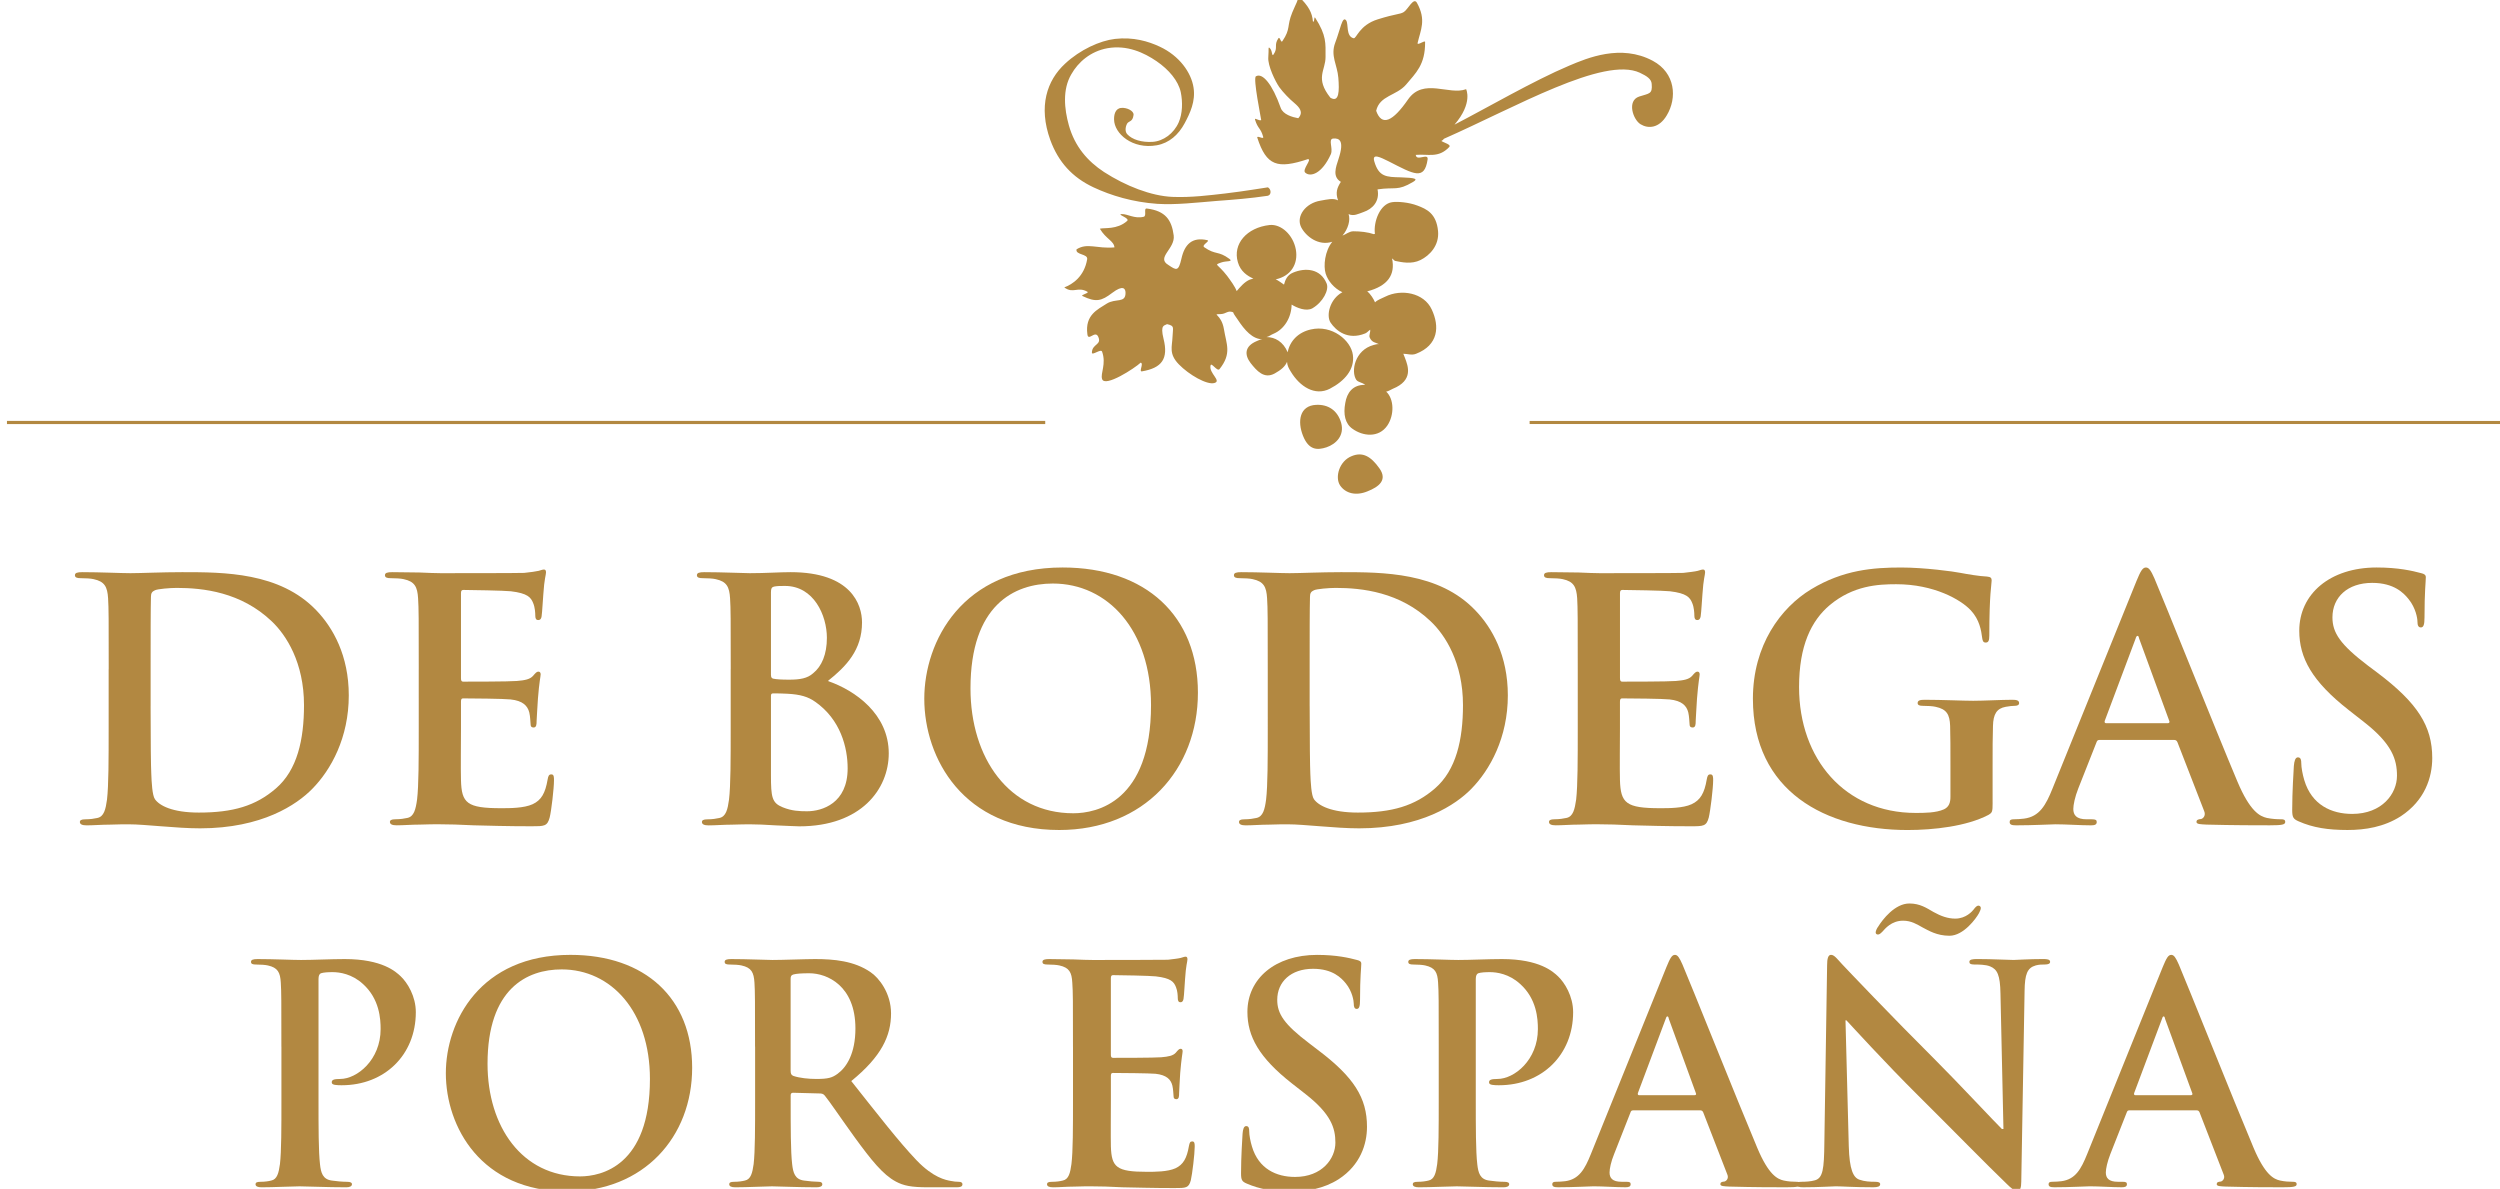 <?xml version="1.0" encoding="utf-8"?>
<!-- Generator: Adobe Illustrator 23.0.3, SVG Export Plug-In . SVG Version: 6.00 Build 0)  -->
<svg version="1.1" id="Layer_1" xmlns="http://www.w3.org/2000/svg" xmlns:xlink="http://www.w3.org/1999/xlink" x="0px" y="0px"
	 viewBox="0 0 1125 535" style="enable-background:new 0 0 1125 535;" xml:space="preserve">
<style type="text/css">
	.st0{fill:#B28841;stroke:#B28841;stroke-width:1.413;stroke-miterlimit:10;}
	.st1{fill:#B28841;stroke:#B28841;stroke-width:1.381;stroke-miterlimit:10;}
	.st2{fill:#B28841;stroke:#B28841;stroke-width:1.428;stroke-miterlimit:10;}
	.st3{fill:#B28841;}
</style>
<line class="st0" x1="3.41" y1="592.19" x2="1124.71" y2="592.19"/>
<line class="st1" x1="688.33" y1="190.12" x2="1125" y2="190.12"/>
<line class="st2" x1="3.13" y1="190.12" x2="470.35" y2="190.12"/>
<g>
	<path class="st3" d="M598.45,174.92c6.66-3.46,11.24-8.71,10.34-15.23c-0.86-6.53-9.38-13.63-18.9-11.44
		c-5.67,1.27-9.45,5.17-10.44,10.27c-2-4.74-5.68-6.84-9.56-6.84c1.07-0.15,2.13-1.11,3.23-1.51c4.83-2.03,8.03-7.34,8.11-13.11
		c2.28,1.44,6.57,3.23,9.36,1.67c4.77-2.79,7.56-8.29,6.41-11.12c-2.73-6.77-9.56-7.26-15.12-4.93c-2.64,1.05-3.54,3.33-4.08,5.4
		c-0.9-0.62-2.74-1.99-3.73-2.37c6.72-1.43,10.25-6.84,9.05-13.48c-1.24-6.6-6.66-11.52-11.81-10.97
		c-10.22,1.14-16.69,8.5-14.27,16.73c1.17,4.15,4.3,6.2,6.97,7.37c-0.53,0.14-1.07,0.31-1.53,0.44c-2.49,1-4.58,3.56-5.97,5.2
		c-0.8-2.12-2.72-4.7-4.33-6.89c-4.42-5.7-6.08-4.7-2.68-5.97c2.24-0.84,5.63-0.22,3.73-1.65c-5.17-3.8-6.06-1.56-11.34-5.24
		c-1.39-1.02,3.03-2.83,1.3-3.19c-6.72-1.49-10.11,1.88-11.54,8.31c-1.35,5.9-2.24,5.33-5.93,2.84c-5.56-3.31,3.24-7.31,2.44-13.28
		c-0.9-6.89-3.64-11.05-12.09-12.09c-1.59-0.2,0.1,3.34-1.41,3.71c-4.11,1.02-7.25-1.3-9.84-1.21c-2.63,0.11,3.94,1.83,2.35,3.12
		c-4.51,3.98-10.25,2.92-12.24,3.46c2.74,4.65,6.36,5.5,6.57,8.41c-8.06,0.68-12.14-2.21-17.06,0.87c-0.6,2.61,5.22,1.94,4.78,4.48
		c-1.31,7.78-6.61,11.29-10.3,12.65c4.07,3.01,5.97-0.55,10.4,1.95c1.09,0.6-3.28,1.41-2.19,1.94c6.02,2.91,8.5,2.3,13.39-1.44
		c4.83-3.64,5.97-1.99,5.97,0c0.04,4.82-4.48,2.31-8.52,4.89c-4.07,2.63-9.8,5.08-8.65,13.74c0.4,3.42,3.48-1.98,4.88,1.12
		c1.74,3.78-2.79,3.13-2.84,7.16c0,1.51,4.08-1.91,4.58-0.45c1.99,5.56-0.84,9.8,0,12.31c1.19,3.96,14.8-4.92,17.37-7.36
		c1.49,0.37-0.95,4.13,0.54,3.93c9.06-1.54,11.99-5.69,9.75-14.64c-1.64-6.59,0.5-5.87,1.55-6.62c3.62,0.83,2.62,1.44,2.48,5.77
		c-0.15,4.36-1.79,7.53,2.83,12.31c4.58,4.74,12.69,9.35,15.97,8.43c3.49-0.92-2.53-4.43-1.68-7.91c0.34-1.62,2.99,2.92,4.03,1.64
		c5.62-7.04,3.08-11.19,1.99-17.97c-1.14-6.88-5.67-6.71-1.69-6.77c2.84-0.05,3.19-1.81,5.82-0.85c0.3,1.01,1.4,2.24,2.01,3.23
		c3.21,4.89,6.75,8.93,11.22,8.93c-1.05,0.1-1.55,0.35-2.54,0.8c-5.58,2.31-5.62,6.21-2.84,9.87c2.78,3.53,6.11,7.38,10.91,4.7
		c2.75-1.54,4.66-3.1,5.5-5.2c0.15,1.82,0.81,2.96,1.75,4.48C584.91,173.94,591.73,178.38,598.45,174.92z M608.3,205.24
		c-5.62,2.19-7.69,9.5-5.27,13.19c2.44,3.6,7.12,4.82,12.31,2.68c5.15-2.03,9.19-5.09,5.35-10.42
		C616.9,205.36,613.17,203.22,608.3,205.24z M603.52,190.29c-1.64-5.67-5.88-8.35-11.2-8.11c-7.56,0.32-8.55,7.44-5.97,13.92
		c2.59,6.47,6.36,6.57,10.59,5.18C601.18,199.84,605.11,195.99,603.52,190.29z M750.03,51.93c-3.46,5.84-8.36,6.06-11.75,4
		c-3.42-2.04-6.3-10.63-0.64-12.49c4.63-1.48,6.01-1.07,5.62-5.7c-0.15-2.17-2.14-3.5-5.32-5c-16.2-7.55-56.03,15.54-88.16,29.7
		c-0.65,0.89-1.03,0.8-1.19,0.99c1.3,0.87,4.62,1.61,3.53,2.76c-4.86,5.12-9.5,3.01-15.03,3.51c0.3,3.14,5.78-1.14,5.33,2.08
		c-1.44,9.57-6.16,6.63-17.46,0.86c-3.71-1.82-7.71-3.93-6.51,0.07c2.04,6.88,5.38,6.96,11.9,7.09c6.5,0.23,7.95,0.64,5.52,2.07
		c-7.16,4.25-7.92,2.14-15.98,3.36c1.09,5.4-2.29,8.83-6.32,10.19c-2.29,0.8-4.43,2.02-6.71,0.92c0.89,2.71-0.16,6.59-2.75,9.68
		c1.45-0.5,3.05-1.94,4.88-1.94c3.16,0,6.51,0.37,9.32,1.32c-0.06-0.45,0.43,0.24,0.39-0.22c-0.7-5.38,2.29-13.45,7.76-14.2
		c2.44-0.35,7.43,0.02,11.44,1.56c3.99,1.53,8.46,3.44,9.22,11.47c0.59,6.49-3.79,10.97-7.91,13.01c-4.06,2-8.46,0.99-11.4,0.39
		c-0.49-0.09-0.99-0.99-1.39-1.09c1.54,7.31-1.89,12.38-11.18,14.8c1.54,1.17,2.93,3.53,3.52,4.93c1.15-1.14,2.94-1.72,4.58-2.54
		c7.21-3.61,17.46-1.8,20.93,5.75c3.59,7.61,3.05,16.02-7.05,19.94c-1.91,0.8-3.99-0.03-5.73,0c0.1,0.22,0.7,1.67,0.75,1.89
		c1.38,3.67,3.9,10.05-5.48,13.86c-1.4,0.61-1.85,1.09-2.98,1.28c3.59,3.32,3.72,10.57,0.49,15.3c-3.89,5.62-10.99,4.78-15.62,1.45
		c-3.38-2.31-4.23-6.57-3.29-11.59c0.75-4.63,3.33-8.3,8.96-8.21c-1.4-1.15-3.09-1.07-3.99-2.24c-2.53-3.81-0.68-13.42,7.76-15.69
		c0.45-0.18,2.04-0.52,2.44-0.38c-1.44-0.77-3.23-0.61-4.23-3.14c-0.28-0.86,0.45-2.4,0.3-3.37c-0.7,0.4-1.39,1.32-2.23,1.67
		c-7.91,3.23-13.19-1.27-15.58-4.8c-2.14-3.13-0.45-10.65,5.27-13.73c-3.78-1.76-6.49-5.14-7.51-8.35
		c-1.09-3.51-0.4-10.18,2.97-14.36c-6.2,2.02-11.88-2.39-14.02-6.58c-2.38-4.84,1.95-10.84,8.76-11.92
		c2.99-0.52,5.72-1.26,7.86-0.13c-1.24-3.5-0.44-5.67,1.26-8.33c-3.86-2.31-2.31-6.42-1.06-10.27c2.84-8.57,0.19-9.42-2.34-9.23
		c-2.48,0.22,0,4.35-1.09,7.02c-3.98,8.87-9.2,10.47-11.54,8.34c-1.54-1.37,3.24-6.13,1.19-6.08c-13.73,4.55-18.65,3.01-22.76-9.65
		c-0.34-1.24,3.01,0.95,2.66-0.32c-1.15-4.23-2.37-3.49-3.68-7.79c-0.34-1.14,1.65,0.65,2.78,0.21c-0.02-0.65-3.77-18.83-2.39-19.71
		c2.99-1.78,7.42,3.59,11.15,14.15c1.05,3.03,5.27,4.23,7.91,4.7c2.54-2.75,0.45-4.94-1.74-6.83c-2.25-1.86-5.05-4.75-6.82-7.19
		c-1.7-2.46-5.23-9.61-4.92-13.38c0.34-3.81-0.31-5.34,0.94-3.83c0.9,1.13,0.65,3.71,1.44,2.51c2.14-3.13,0-4.05,2.14-7.22
		c0.73-1.07,1.12,2.34,1.84,1.23c3.83-5.67,1.85-6.57,4.43-12.89c1.68-4.09,2.78-5.4,2.58-7.51c4.93,4.66,6.37,7.75,6.7,11.53
		c0.86,0.85,0.36-2.63,1.07-1.58c5.11,8,4.62,11.44,4.62,17.55c0.05,6.12-4.88,9.48,2.18,18.38c3.98,2.38,4.05-3.09,3.58-8.96
		c-0.47-5.89-3.66-9.89-1.39-15.84c2.28-5.94,3.18-12.19,4.88-10.02c1.19,1.59-0.2,7.19,3.38,8.06c1.28,0.3,2.48-5.92,10.93-8.53
		c8.36-2.61,9.8-2.14,11.65-3.26c1.89-1.17,4.4-6.84,5.9-4.18c4.34,7.8,1.65,12.18,0.29,18.23c0.12,1.07,3.4-1.6,3.4-0.55
		c0.1,10.27-4.24,13.96-8.56,19.15c-4.33,5.05-11.89,4.86-13.46,11.79c2.53,7.18,7.49,4.82,14.36-5.13
		c6.92-9.89,18.46-1.71,26.12-4.6c0,0,3.18,6.19-5.23,15.96c14.72-7.61,35.57-19.76,51.63-26.55c8.07-3.41,23.23-9.87,37.61-2.17
		C753.95,32.84,754.79,44.06,750.03,51.93z M618.49,136.28c0-0.04,0.06-0.04,0.06-0.09C618.49,136.19,618.47,136.19,618.49,136.28z
		 M472.64,63.02c-5.46-15.13-1.54-26.82,6.66-34.38c6.72-6.27,15.67-10.34,22.44-11.13c8.21-0.94,15.02,1.07,20.19,3.51
		c8.71,4.06,14.13,11.54,15.17,18.43c0.95,6.17-1.59,11.49-3.98,15.97c-2.78,5.2-6.97,8.95-12.59,9.96
		c-10.95,1.93-19.11-5.26-19.2-11.57c-0.06-1.92,0.4-4.97,3.19-5.25c2.58-0.25,5.77,1.35,5.58,3.14c-0.4,3.3-2.1,2.59-2.94,3.98
		c-0.45,0.82-1.19,3.11,0,4.62c2.32,2.62,6.77,3.83,11.49,3.54c4.82-0.3,9.57-3.73,11.79-8.83c1.67-3.88,1.84-8.98,0.9-13.56
		c-1.12-5.09-5.32-10.09-10.89-13.91c-5.62-3.83-13.21-7.39-22.05-5.85c-7.65,1.37-13.23,6.27-16.32,11.75
		c-4.01,6.82-3.17,15.56-1.09,22.98c2.68,9.5,8.36,16.09,15.82,20.99c9.74,6.28,21.19,10.77,30.75,11.19
		c8.5,0.35,16.76-0.74,23.82-1.54c9.25-1.1,16.22-2.36,19.19-2.76c1.52,0.89,1.65,3.37-0.07,3.8c-7.83,1.17-15.49,1.77-22.86,2.31
		c-9.51,0.77-18.49,1.84-26.86,1.32c-11.05-0.78-20.74-3.7-28.71-7.43C482.53,79.81,476.27,72.92,472.64,63.02z"/>
</g>
<g>
	<path class="st3" d="M48.92,301.17c0-22.91,0-27.11-0.28-31.94c-0.32-5.13-1.52-7.54-6.49-8.61c-1.21-0.3-3.75-0.44-5.89-0.44
		c-1.65,0-2.54-0.31-2.54-1.34c0-1.05,1.05-1.37,3.31-1.37c7.98,0,17.46,0.46,21.68,0.46c4.68,0,14.16-0.46,23.22-0.46
		c18.82,0,43.98,0,60.43,17.19c7.51,7.83,14.59,20.34,14.59,38.27c0,18.98-7.96,33.46-16.42,42.04
		c-6.92,7.09-22.59,17.78-50.48,17.78c-5.4,0-11.6-0.45-17.33-0.91c-5.72-0.43-10.98-0.9-14.77-0.9c-1.65,0-4.97,0-8.6,0.15
		c-3.46,0-7.37,0.32-10.38,0.32c-1.96,0-3.03-0.47-3.03-1.51c0-0.75,0.61-1.21,2.44-1.21c2.24,0,4.04-0.3,5.41-0.6
		c3.01-0.6,3.76-3.91,4.36-8.28c0.74-6.33,0.74-18.23,0.74-32.1V301.17z M67.77,317.76c0,15.96,0.14,27.56,0.31,30.43
		c0.14,3.77,0.43,9.79,1.65,11.45c1.97,2.86,7.83,6.02,19.74,6.02c15.38,0,25.61-3.01,34.66-10.84
		c9.66-8.28,12.67-22.01,12.67-37.51c0-19.15-7.99-31.51-14.47-37.67c-13.87-13.26-31.04-15.08-42.81-15.08
		c-3.01,0-8.58,0.46-9.79,1.06c-1.35,0.6-1.81,1.35-1.81,3.01c-0.14,5.13-0.14,18.24-0.14,30.13V317.76z"/>
	<path class="st3" d="M188.44,301.17c0-22.91,0-27.11-0.3-31.94c-0.31-5.13-1.5-7.54-6.47-8.61c-1.24-0.3-3.78-0.44-5.91-0.44
		c-1.65,0-2.53-0.31-2.53-1.34c0-1.05,1.03-1.37,3.27-1.37c4.09,0,8.46,0.15,12.24,0.15c3.92,0.17,7.38,0.31,9.49,0.31
		c4.8,0,34.81,0,37.67-0.13c2.88-0.32,5.26-0.62,6.47-0.92c0.75-0.15,1.65-0.6,2.43-0.6c0.75,0,0.9,0.6,0.9,1.34
		c0,1.07-0.77,2.87-1.2,9.8c-0.18,1.52-0.48,8.13-0.78,9.95c-0.11,0.75-0.42,1.65-1.5,1.65c-1.06,0-1.34-0.76-1.34-2.1
		c0-1.07-0.15-3.64-0.91-5.42c-1.04-2.71-2.57-4.53-10.08-5.43c-2.6-0.31-18.4-0.6-21.4-0.6c-0.79,0-1.05,0.45-1.05,1.49v38.14
		c0,1.04,0.13,1.64,1.05,1.64c3.3,0,20.64,0,24.08-0.3c3.63-0.3,5.87-0.74,7.26-2.26c1.05-1.2,1.64-1.95,2.39-1.95
		c0.6,0,1.08,0.31,1.08,1.21c0,0.9-0.64,3.31-1.23,10.99c-0.16,3.02-0.6,9.05-0.6,10.09c0,1.22,0,2.86-1.34,2.86
		c-1.05,0-1.35-0.6-1.35-1.34c-0.15-1.52-0.15-3.48-0.6-5.43c-0.78-3.01-2.87-5.28-8.45-5.87c-2.88-0.33-17.8-0.47-21.4-0.47
		c-0.76,0-0.89,0.61-0.89,1.51v11.9c0,5.11-0.15,18.99,0,23.36c0.26,10.41,2.69,12.65,18.06,12.65c3.93,0,10.25,0,14.17-1.79
		c3.93-1.82,5.72-4.97,6.77-11.17c0.29-1.64,0.6-2.26,1.68-2.26c1.17,0,1.17,1.21,1.17,2.73c0,3.46-1.17,13.71-1.95,16.71
		c-1.06,3.91-2.42,3.91-8.12,3.91c-11.33,0-19.6-0.28-26.07-0.43c-6.5-0.32-11.18-0.47-15.66-0.47c-1.68,0-4.97,0-8.6,0.15
		c-3.49,0-7.37,0.32-10.41,0.32c-1.98,0-3.02-0.47-3.02-1.51c0-0.75,0.63-1.21,2.42-1.21c2.25,0,4.08-0.3,5.42-0.6
		c3-0.6,3.77-3.91,4.38-8.28c0.75-6.33,0.75-18.23,0.75-32.1V301.17z"/>
	<path class="st3" d="M328.83,301.17c0-22.91,0-27.11-0.3-31.94c-0.31-5.13-1.5-7.54-6.47-8.61c-1.2-0.3-3.78-0.44-5.88-0.44
		c-1.66,0-2.57-0.31-2.57-1.34c0-1.05,1.07-1.37,3.32-1.37c8,0,17.46,0.46,20.49,0.46c7.37,0,13.27-0.46,18.37-0.46
		c27.3,0,32.12,14.63,32.12,22.62c0,12.36-7.06,19.75-15.38,26.36c12.35,4.23,27.41,14.93,27.41,32.56
		c0,16.11-12.48,32.84-40.24,32.84c-1.79,0-6.17-0.28-10.51-0.43c-4.54-0.32-9.05-0.47-11.33-0.47c-1.64,0-4.97,0-8.61,0.15
		c-3.42,0-7.35,0.32-10.39,0.32c-1.94,0-2.99-0.47-2.99-1.51c0-0.75,0.6-1.21,2.39-1.21c2.29,0,4.08-0.3,5.42-0.6
		c3.03-0.6,3.78-3.91,4.38-8.28c0.75-6.33,0.75-18.23,0.75-32.1V301.17z M346.94,303.73c0,1.23,0.44,1.52,1.04,1.67
		c1.34,0.3,3.63,0.45,7.11,0.45c4.96,0,8.26-0.6,10.79-2.86c3.94-3.16,6.22-8.58,6.22-15.97c0-10.1-5.88-23.35-18.86-23.35
		c-2.08,0-3.47,0-4.97,0.3c-1.04,0.3-1.34,0.89-1.34,2.56V303.73z M366.83,315.8c-3.18-2.26-6.66-3.31-12.54-3.62
		c-2.68-0.15-4.17-0.15-6.46-0.15c-0.6,0-0.9,0.31-0.9,1.06v35.72c0,9.95,0.44,12.51,5.27,14.46c4.07,1.66,7.51,1.8,10.99,1.8
		c6.77,0,18.25-3.6,18.25-19.27C381.46,336.44,378.27,323.78,366.83,315.8z"/>
	<path class="st3" d="M415.93,314.43c0-25.75,17.01-59.06,62.24-59.06c37.51,0,60.89,21.84,60.89,56.35
		c0,34.51-24.13,61.78-62.4,61.78C433.39,373.5,415.93,341.12,415.93,314.43z M517.96,317.31c0-33.77-19.45-54.72-44.18-54.72
		c-17.31,0-37.06,9.65-37.06,47.19c0,31.34,17.32,56.19,46.26,56.19C493.54,365.98,517.96,360.84,517.96,317.31z"/>
	<path class="st3" d="M570.49,301.17c0-22.91,0-27.11-0.3-31.94c-0.3-5.13-1.49-7.54-6.46-8.61c-1.19-0.3-3.79-0.44-5.88-0.44
		c-1.68,0-2.58-0.31-2.58-1.34c0-1.05,1.06-1.37,3.33-1.37c8,0,17.45,0.46,21.68,0.46c4.67,0,14.18-0.46,23.2-0.46
		c18.85,0,44.01,0,60.42,17.19c7.56,7.83,14.63,20.34,14.63,38.27c0,18.98-8.01,33.46-16.42,42.04
		c-6.92,7.09-22.58,17.78-50.49,17.78c-5.42,0-11.59-0.45-17.31-0.91c-5.72-0.43-10.99-0.9-14.77-0.9c-1.69,0-4.98,0-8.61,0.15
		c-3.43,0-7.36,0.32-10.4,0.32c-1.93,0-2.98-0.47-2.98-1.51c0-0.75,0.59-1.21,2.39-1.21c2.24,0,4.08-0.3,5.42-0.6
		c3.03-0.6,3.79-3.91,4.38-8.28c0.75-6.33,0.75-18.23,0.75-32.1V301.17z M589.35,317.76c0,15.96,0.15,27.56,0.3,30.43
		c0.15,3.77,0.44,9.79,1.63,11.45c1.99,2.86,7.84,6.02,19.75,6.02c15.37,0,25.62-3.01,34.67-10.84c9.6-8.28,12.64-22.01,12.64-37.51
		c0-19.15-7.98-31.51-14.48-37.67c-13.85-13.26-31.04-15.08-42.78-15.08c-3.03,0-8.6,0.46-9.8,1.06c-1.34,0.6-1.79,1.35-1.79,3.01
		c-0.15,5.13-0.15,18.24-0.15,30.13V317.76z"/>
	<path class="st3" d="M709.99,301.17c0-22.91,0-27.11-0.26-31.94c-0.35-5.13-1.54-7.54-6.47-8.61c-1.24-0.3-3.77-0.44-5.92-0.44
		c-1.63,0-2.53-0.31-2.53-1.34c0-1.05,1.05-1.37,3.29-1.37c4.08,0,8.46,0.15,12.25,0.15c3.87,0.17,7.35,0.31,9.45,0.31
		c4.84,0,34.81,0,37.69-0.13c2.83-0.32,5.27-0.62,6.47-0.92c0.74-0.15,1.63-0.6,2.43-0.6c0.75,0,0.9,0.6,0.9,1.34
		c0,1.07-0.75,2.87-1.19,9.8c-0.16,1.52-0.5,8.13-0.8,9.95c-0.15,0.75-0.45,1.65-1.49,1.65c-1.05,0-1.35-0.76-1.35-2.1
		c0-1.07-0.15-3.64-0.91-5.42c-1.04-2.71-2.57-4.53-10.08-5.43c-2.58-0.31-18.4-0.6-21.43-0.6c-0.75,0-1.05,0.45-1.05,1.49v38.14
		c0,1.04,0.17,1.64,1.05,1.64c3.32,0,20.65,0,24.12-0.3c3.62-0.3,5.86-0.74,7.26-2.26c1.04-1.2,1.64-1.95,2.39-1.95
		c0.59,0,1.04,0.31,1.04,1.21c0,0.9-0.6,3.31-1.2,10.99c-0.15,3.02-0.59,9.05-0.59,10.09c0,1.22,0,2.86-1.34,2.86
		c-1.09,0-1.4-0.6-1.4-1.34c-0.15-1.52-0.15-3.48-0.59-5.43c-0.75-3.01-2.84-5.28-8.46-5.87c-2.84-0.33-17.76-0.47-21.38-0.47
		c-0.73,0-0.91,0.61-0.91,1.51v11.9c0,5.11-0.15,18.99,0,23.36c0.31,10.41,2.73,12.65,18.11,12.65c3.91,0,10.25,0,14.13-1.79
		c3.93-1.82,5.78-4.97,6.82-11.17c0.3-1.64,0.59-2.26,1.64-2.26c1.24,0,1.24,1.21,1.24,2.73c0,3.46-1.24,13.71-1.98,16.71
		c-1.05,3.91-2.4,3.91-8.16,3.91c-11.3,0-19.56-0.28-26.06-0.43c-6.48-0.32-11.16-0.47-15.68-0.47c-1.65,0-4.98,0-8.56,0.15
		c-3.48,0-7.41,0.32-10.4,0.32c-1.99,0-3.03-0.47-3.03-1.51c0-0.75,0.63-1.21,2.44-1.21c2.24,0,4.03-0.3,5.41-0.6
		c3-0.6,3.74-3.91,4.37-8.28c0.72-6.33,0.72-18.23,0.72-32.1V301.17z"/>
	<path class="st3" d="M896.68,361.31c0,4.06-0.16,4.36-1.94,5.43c-9.8,5.1-24.57,6.77-36.31,6.77c-36.91,0-69.62-17.46-69.62-59.07
		c0-24.1,12.5-40.97,26.23-49.28c14.43-8.73,27.87-9.78,40.51-9.78c10.42,0,23.68,1.8,26.68,2.42c3.15,0.6,8.43,1.5,11.92,1.65
		c1.79,0.14,2.09,0.75,2.09,1.81c0,1.64-1.05,5.87-1.05,24.72c0,2.39-0.45,3.17-1.65,3.17c-1.09,0-1.36-0.78-1.54-1.97
		c-0.45-3.47-1.19-8.28-5.12-12.51c-4.49-4.83-16.57-11.77-33.59-11.77c-8.31,0-19.3,0.62-29.85,9.35
		c-8.42,7.09-13.86,18.38-13.86,36.93c0,32.4,20.64,56.64,52.45,56.64c3.91,0,9.2,0,12.79-1.64c2.24-1.07,2.88-3.03,2.88-5.58
		v-14.17c0-7.53,0-13.25-0.14-17.78c-0.17-5.12-1.56-7.54-6.52-8.58c-1.19-0.3-3.74-0.45-5.87-0.45c-1.33,0-2.23-0.31-2.23-1.22
		c0-1.19,1.05-1.5,3.13-1.5c7.87,0,17.37,0.45,21.89,0.45c4.67,0,12.64-0.45,17.61-0.45c1.95,0,3.03,0.3,3.03,1.5
		c0,0.91-0.91,1.22-1.98,1.22c-1.19,0-2.24,0.15-4.08,0.45c-4.04,0.74-5.57,3.31-5.7,8.58c-0.17,4.53-0.17,10.55-0.17,18.08V361.31z
		"/>
	<path class="st3" d="M944.72,332.98c-0.74,0-1.05,0.3-1.35,1.2l-8.15,20.64c-1.5,3.77-2.23,7.39-2.23,9.19
		c0,2.73,1.33,4.67,6.01,4.67h2.24c1.81,0,2.29,0.32,2.29,1.21c0,1.19-0.9,1.51-2.58,1.51c-4.79,0-11.3-0.47-15.98-0.47
		c-1.63,0-9.95,0.47-17.74,0.47c-1.99,0-2.89-0.32-2.89-1.51c0-0.89,0.6-1.21,1.8-1.21c1.39,0,3.48-0.13,4.68-0.3
		c6.95-0.89,9.8-6.02,12.82-13.56l37.8-93.42c1.8-4.38,2.74-6.03,4.22-6.03c1.36,0,2.25,1.35,3.79,4.81
		c3.6,8.3,27.72,68.56,37.37,91.48c5.72,13.55,10.09,15.66,13.28,16.41c2.24,0.47,4.5,0.6,6.32,0.6c1.19,0,1.93,0.15,1.93,1.21
		c0,1.19-1.33,1.51-6.91,1.51c-5.42,0-16.41,0-28.51-0.32c-2.68-0.15-4.51-0.15-4.51-1.19c0-0.89,0.61-1.21,2.13-1.34
		c1.05-0.32,2.09-1.66,1.35-3.49l-12.04-31.03c-0.31-0.75-0.78-1.05-1.5-1.05H944.72z M975.48,325.45c0.73,0,0.89-0.45,0.73-0.93
		l-13.56-37.06c-0.11-0.6-0.31-1.34-0.76-1.34c-0.45,0-0.74,0.75-0.9,1.34l-13.86,36.93c-0.16,0.6,0,1.05,0.61,1.05H975.48z"/>
	<path class="st3" d="M1034.37,369.6c-2.41-1.05-2.88-1.81-2.88-5.13c0-8.3,0.62-17.33,0.74-19.75c0.19-2.26,0.64-3.91,1.84-3.91
		c1.34,0,1.5,1.35,1.5,2.57c0,1.94,0.58,5.1,1.35,7.67c3.33,11.16,12.22,15.21,21.56,15.21c13.54,0,20.16-9.18,20.16-17.16
		c0-7.39-2.23-14.33-14.73-24.1l-6.95-5.45c-16.57-12.96-22.29-23.5-22.29-35.71c0-16.57,13.85-28.47,34.81-28.47
		c9.8,0,16.12,1.5,20.05,2.55c1.34,0.31,2.09,0.77,2.09,1.81c0,1.96-0.59,6.34-0.59,18.08c0,3.33-0.45,4.53-1.65,4.53
		c-1.09,0-1.53-0.89-1.53-2.71c0-1.37-0.76-6.04-3.92-9.95c-2.26-2.86-6.64-7.39-16.43-7.39c-11.13,0-17.9,6.49-17.9,15.52
		c0,6.94,3.48,12.21,15.97,21.71l4.22,3.16c18.2,13.71,24.72,24.1,24.72,38.43c0,8.73-3.33,19.12-14.17,26.21
		c-7.56,4.83-15.97,6.17-23.96,6.17C1047.62,373.5,1040.83,372.46,1034.37,369.6z"/>
	<path class="st3" d="M126.62,471.01c0-20.7,0-24.48-0.26-28.81c-0.26-4.62-1.35-6.76-5.83-7.75c-1.08-0.26-3.4-0.41-5.3-0.41
		c-1.49,0-2.28-0.24-2.28-1.19c0-0.96,0.94-1.27,2.98-1.27c7.17,0,15.73,0.41,19.53,0.41c5.54,0,13.41-0.41,19.67-0.41
		c16.95,0,23.06,5.74,25.21,7.78c2.99,2.83,6.78,8.94,6.78,16.11c0,19.3-14.1,32.89-33.34,32.89c-0.69,0-2.2,0-2.88-0.15
		c-0.66-0.1-1.61-0.25-1.61-1.19c0-1.09,0.94-1.49,3.79-1.49c7.59,0,18.2-8.56,18.2-22.44c0-4.48-0.44-13.58-8-20.34
		c-4.91-4.49-10.46-5.29-13.58-5.29c-2.04,0-4.08,0.11-5.29,0.51c-0.68,0.3-1.08,1.1-1.08,2.58v54.34c0,12.48,0,23.23,0.67,29.04
		c0.41,3.81,1.23,6.77,5.3,7.32c1.89,0.3,4.89,0.56,6.92,0.56c1.49,0,2.16,0.4,2.16,1.08c0,0.96-1.06,1.39-2.57,1.39
		c-8.94,0-17.5-0.43-21.01-0.43c-3.13,0-11.69,0.43-17.11,0.43c-1.75,0-2.7-0.43-2.7-1.39c0-0.69,0.54-1.08,2.16-1.08
		c2.05,0,3.68-0.26,4.89-0.56c2.71-0.54,3.39-3.5,3.94-7.43c0.66-5.71,0.66-16.45,0.66-28.93V471.01z"/>
	<path class="st3" d="M200.63,482.94c0-23.24,15.37-53.25,56.06-53.25c33.78,0,54.78,19.68,54.78,50.81
		c0,31.1-21.7,55.65-56.16,55.65C216.4,536.15,200.63,507,200.63,482.94z M292.47,485.53c0-30.45-17.48-49.3-39.72-49.3
		c-15.61,0-33.36,8.65-33.36,42.48c0,28.28,15.57,50.67,41.63,50.67C270.51,529.38,292.47,524.73,292.47,485.53z"/>
	<path class="st3" d="M339.77,471.01c0-20.7,0-24.48-0.26-28.81c-0.29-4.62-1.34-6.76-5.85-7.75c-1.05-0.26-3.39-0.41-5.27-0.41
		c-1.5,0-2.29-0.24-2.29-1.19c0-0.96,0.94-1.27,2.98-1.27c7.17,0,15.72,0.41,18.56,0.41c4.63,0,14.92-0.41,19.15-0.41
		c8.51,0,17.62,0.83,24.94,5.88c3.82,2.55,9.24,9.46,9.24,18.57c0,10.05-4.23,19.33-17.9,30.45c12.06,15.21,21.43,27.31,29.42,35.69
		c7.58,7.88,13.15,8.83,15.19,9.22c1.5,0.31,2.7,0.42,3.77,0.42c1.1,0,1.65,0.4,1.65,1.08c0,1.09-0.94,1.39-2.59,1.39h-12.87
		c-7.58,0-10.99-0.7-14.53-2.59c-5.82-3.14-10.95-9.52-18.55-19.95c-5.43-7.5-11.69-16.72-13.43-18.75
		c-0.67-0.84-1.49-0.94-2.44-0.94l-11.79-0.31c-0.69,0-1.1,0.31-1.1,1.1v1.89c0,12.64,0,23.38,0.66,29.09
		c0.44,3.92,1.24,6.88,5.32,7.43c2.01,0.3,5.02,0.56,6.66,0.56c1.07,0,1.6,0.4,1.6,1.08c0,0.96-0.94,1.39-2.69,1.39
		c-7.9,0-17.9-0.43-19.95-0.43c-2.59,0-11.14,0.43-16.56,0.43c-1.75,0-2.69-0.43-2.69-1.39c0-0.69,0.54-1.08,2.15-1.08
		c2.05,0,3.67-0.26,4.89-0.56c2.71-0.54,3.4-3.5,3.95-7.43c0.66-5.71,0.66-16.45,0.66-28.93V471.01z M355.78,481.7
		c0,1.49,0.26,2.04,1.22,2.46c2.86,0.97,6.9,1.37,10.32,1.37c5.42,0,7.17-0.55,9.62-2.34c4.07-2.97,8-9.21,8-20.39
		c0-19.25-12.74-24.83-20.75-24.83c-3.38,0-5.82,0.16-7.19,0.55c-0.96,0.29-1.22,0.85-1.22,1.89V481.7z"/>
	<path class="st3" d="M482.84,471.01c0-20.7,0-24.48-0.31-28.81c-0.24-4.62-1.34-6.76-5.81-7.75c-1.1-0.26-3.39-0.41-5.28-0.41
		c-1.53,0-2.33-0.24-2.33-1.19c0-0.96,0.99-1.27,2.98-1.27c3.67,0,7.61,0.16,10.99,0.16c3.54,0.15,6.66,0.25,8.55,0.25
		c4.33,0,31.35,0,33.91-0.1c2.57-0.31,4.76-0.55,5.83-0.84c0.66-0.14,1.51-0.55,2.16-0.55c0.68,0,0.82,0.55,0.82,1.25
		c0,0.95-0.68,2.61-1.07,8.81c-0.15,1.35-0.4,7.33-0.7,8.95c-0.13,0.7-0.4,1.5-1.35,1.5c-0.93,0-1.23-0.7-1.23-1.9
		c0-0.94-0.11-3.27-0.8-4.87c-0.95-2.44-2.29-4.08-9.07-4.87c-2.33-0.3-16.55-0.56-19.29-0.56c-0.65,0-0.95,0.41-0.95,1.35v34.38
		c0,0.95,0.16,1.49,0.95,1.49c2.99,0,18.61,0,21.72-0.26c3.25-0.28,5.3-0.68,6.53-2.03c0.92-1.09,1.51-1.79,2.15-1.79
		c0.56,0,0.95,0.28,0.95,1.09c0,0.79-0.54,2.98-1.1,9.9c-0.15,2.74-0.49,8.16-0.49,9.11c0,1.09,0,2.59-1.24,2.59
		c-0.95,0-1.24-0.55-1.24-1.25c-0.14-1.34-0.14-3.1-0.55-4.86c-0.66-2.73-2.57-4.78-7.56-5.33c-2.59-0.25-16.01-0.37-19.27-0.37
		c-0.68,0-0.84,0.52-0.84,1.34v10.72c0,4.63-0.11,17.13,0,21.04c0.31,9.34,2.48,11.39,16.3,11.39c3.51,0,9.22,0,12.76-1.59
		c3.51-1.64,5.13-4.51,6.07-10.05c0.3-1.49,0.54-2.04,1.49-2.04c1.1,0,1.1,1.1,1.1,2.44c0,3.11-1.1,12.33-1.75,15.05
		c-0.94,3.5-2.18,3.5-7.35,3.5c-10.16,0-17.62-0.25-23.45-0.35c-5.8-0.31-10.02-0.43-14.11-0.43c-1.48,0-4.47,0-7.71,0.13
		c-3.13,0-6.67,0.31-9.35,0.31c-1.79,0-2.74-0.43-2.74-1.39c0-0.69,0.54-1.08,2.19-1.08c2.04,0,3.68-0.26,4.88-0.56
		c2.72-0.54,3.38-3.5,3.92-7.43c0.7-5.71,0.7-16.45,0.7-28.93V471.01z"/>
	<path class="st3" d="M561.04,532.61c-2.14-0.91-2.57-1.61-2.57-4.62c0-7.43,0.56-15.55,0.68-17.74c0.15-2.03,0.55-3.51,1.64-3.51
		c1.22,0,1.35,1.18,1.35,2.27c0,1.78,0.54,4.63,1.24,6.92c2.98,10.05,10.97,13.69,19.4,13.69c12.19,0,18.15-8.27,18.15-15.43
		c0-6.67-2.04-12.88-13.29-21.74l-6.23-4.87c-14.92-11.7-20.07-21.25-20.07-32.23c0-14.93,12.49-25.65,31.34-25.65
		c8.8,0,14.48,1.36,18.01,2.3c1.24,0.31,1.89,0.7,1.89,1.66c0,1.79-0.56,5.72-0.56,16.26c0,2.99-0.39,4.09-1.49,4.09
		c-0.95,0-1.34-0.79-1.34-2.44c0-1.24-0.67-5.42-3.5-8.95c-2.07-2.58-6-6.66-14.81-6.66c-9.99,0-16.12,5.87-16.12,13.97
		c0,6.28,3.09,11,14.35,19.53l3.81,2.92c16.41,12.33,22.23,21.73,22.23,34.65c0,7.84-2.98,17.24-12.73,23.6
		c-6.77,4.33-14.38,5.55-21.54,5.55C573,536.15,566.91,535.17,561.04,532.61z"/>
	<path class="st3" d="M647.43,471.01c0-20.7,0-24.48-0.29-28.81c-0.25-4.62-1.34-6.76-5.82-7.75c-1.09-0.26-3.4-0.41-5.27-0.41
		c-1.49,0-2.33-0.24-2.33-1.19c0-0.96,0.98-1.27,2.98-1.27c7.22,0,15.73,0.41,19.55,0.41c5.54,0,13.4-0.41,19.65-0.41
		c16.97,0,23.06,5.74,25.22,7.78c2.99,2.83,6.79,8.94,6.79,16.11c0,19.3-14.1,32.89-33.36,32.89c-0.68,0-2.18,0-2.84-0.15
		c-0.68-0.1-1.64-0.25-1.64-1.19c0-1.09,0.95-1.49,3.79-1.49c7.61,0,18.19-8.56,18.19-22.44c0-4.48-0.43-13.58-8.02-20.34
		c-4.9-4.49-10.44-5.29-13.56-5.29c-2.04,0-4.08,0.11-5.27,0.51c-0.69,0.3-1.1,1.1-1.1,2.58v54.34c0,12.48,0,23.23,0.68,29.04
		c0.43,3.81,1.22,6.77,5.29,7.32c1.9,0.3,4.89,0.56,6.92,0.56c1.5,0,2.15,0.4,2.15,1.08c0,0.96-1.05,1.39-2.55,1.39
		c-8.95,0-17.5-0.43-21.04-0.43c-3.13,0-11.64,0.43-17.06,0.43c-1.8,0-2.74-0.43-2.74-1.39c0-0.69,0.55-1.08,2.17-1.08
		c2.04,0,3.68-0.26,4.89-0.56c2.7-0.54,3.39-3.5,3.93-7.43c0.69-5.71,0.69-16.45,0.69-28.93V471.01z"/>
	<path class="st3" d="M734.9,499.66c-0.68,0-1,0.26-1.24,1.09l-7.32,18.61c-1.39,3.38-2.04,6.61-2.04,8.25
		c0,2.44,1.22,4.19,5.41,4.19h2.04c1.64,0,2.04,0.29,2.04,1.08c0,1.09-0.83,1.39-2.34,1.39c-4.33,0-10.14-0.43-14.38-0.43
		c-1.49,0-8.96,0.43-15.97,0.43c-1.78,0-2.58-0.31-2.58-1.39c0-0.8,0.54-1.08,1.61-1.08c1.23,0,3.11-0.11,4.21-0.26
		c6.23-0.84,8.83-5.42,11.54-12.18l34.03-84.22c1.63-3.95,2.43-5.45,3.81-5.45c1.21,0,2,1.22,3.39,4.35
		c3.24,7.46,24.93,61.79,33.63,82.43c5.13,12.24,9.1,14.13,11.94,14.77c2.04,0.45,4.07,0.56,5.66,0.56c1.1,0,1.79,0.14,1.79,1.08
		c0,1.09-1.24,1.39-6.26,1.39c-4.88,0-14.78,0-25.63-0.31c-2.43-0.13-4.08-0.13-4.08-1.09c0-0.8,0.56-1.08,1.9-1.19
		c0.95-0.31,1.93-1.54,1.24-3.14l-10.84-27.95c-0.29-0.68-0.7-0.94-1.39-0.94H734.9z M762.54,492.84c0.66,0,0.8-0.4,0.66-0.79
		l-12.18-33.44c-0.12-0.54-0.25-1.24-0.7-1.24c-0.39,0-0.65,0.69-0.8,1.24l-12.48,33.29c-0.1,0.55,0,0.94,0.54,0.94H762.54z"/>
	<path class="st3" d="M831.95,515.78c0.29,10.59,2.04,14.13,4.77,15.07c2.3,0.84,4.88,0.95,7.03,0.95c1.49,0,2.33,0.29,2.33,1.08
		c0,1.09-1.24,1.39-3.13,1.39c-8.82,0-14.23-0.43-16.81-0.43c-1.26,0-7.61,0.43-14.69,0.43c-1.73,0-2.98-0.17-2.98-1.39
		c0-0.8,0.85-1.08,2.2-1.08c1.74,0,4.17-0.11,6.11-0.68c3.54-1.07,4.05-5.01,4.18-16.84l1.24-79.94c0-2.77,0.4-4.66,1.75-4.66
		c1.49,0,2.73,1.78,5.01,4.23c1.65,1.77,22.24,23.46,42.06,43.2c9.24,9.21,27.54,28.77,29.83,30.94h0.7l-1.34-60.99
		c-0.15-8.26-1.39-10.83-4.62-12.17c-2.05-0.86-5.32-0.86-7.22-0.86c-1.6,0-2.16-0.39-2.16-1.19c0-1.11,1.51-1.27,3.56-1.27
		c7.02,0,13.53,0.41,16.37,0.41c1.52,0,6.66-0.41,13.32-0.41c1.74,0,3.09,0.16,3.09,1.27c0,0.8-0.8,1.19-2.42,1.19
		c-1.36,0-2.45,0-4.05,0.41c-3.83,1.09-4.92,3.95-5.02,11.54l-1.49,85.71c0,2.93-0.55,4.18-1.79,4.18c-1.5,0-3.08-1.5-4.62-2.99
		c-8.52-8.15-25.88-25.89-40-39.9c-14.78-14.66-29.86-31.25-32.28-33.83h-0.41L831.95,515.78z M865.04,417.29
		c-2.44-1.37-4.97-2.98-8.66-2.98c-5.27,0-8.16,3.69-9.24,4.88c-1.2,1.24-1.6,1.34-2.15,1.34c-0.54,0-0.94-0.4-0.94-0.94
		c0-0.66,0.64-2.05,1.1-2.56c1.99-3.27,7.56-10.46,14.06-10.46c4.78,0,7.73,2.02,10.85,3.82c3.38,1.89,6.51,2.99,9.8,2.99
		c4.87,0,7.7-3.38,8.26-4.08c0.8-1.09,1.49-1.77,2.15-1.77c0.54,0,1.1,0.41,1.1,1.06c0,0.7-0.43,1.5-0.83,2.34
		c-1.23,2.29-6.9,10.16-13.28,10.16C871.55,421.08,867.92,418.78,865.04,417.29z"/>
	<path class="st3" d="M958.18,499.66c-0.66,0-0.93,0.26-1.21,1.09l-7.33,18.61c-1.32,3.38-2.02,6.61-2.02,8.25
		c0,2.44,1.23,4.19,5.41,4.19h2.04c1.64,0,2.04,0.29,2.04,1.08c0,1.09-0.8,1.39-2.33,1.39c-4.33,0-10.16-0.43-14.34-0.43
		c-1.54,0-9,0.43-16,0.43c-1.79,0-2.58-0.31-2.58-1.39c0-0.8,0.54-1.08,1.63-1.08c1.21,0,3.14-0.11,4.19-0.26
		c6.26-0.84,8.8-5.42,11.53-12.18l34.03-84.22c1.65-3.95,2.44-5.45,3.83-5.45c1.2,0,2.02,1.22,3.4,4.35
		c3.22,7.46,24.91,61.79,33.62,82.43c5.15,12.24,9.1,14.13,11.94,14.77c2.04,0.45,4.08,0.56,5.67,0.56c1.09,0,1.79,0.14,1.79,1.08
		c0,1.09-1.25,1.39-6.26,1.39c-4.88,0-14.78,0-25.63-0.31c-2.43-0.13-4.08-0.13-4.08-1.09c0-0.8,0.56-1.08,1.93-1.19
		c0.91-0.31,1.9-1.54,1.2-3.14l-10.84-27.95c-0.28-0.68-0.69-0.94-1.35-0.94H958.18z M985.86,492.84c0.7,0,0.8-0.4,0.7-0.79
		l-12.23-33.44c-0.11-0.54-0.26-1.24-0.69-1.24c-0.4,0-0.64,0.69-0.79,1.24l-12.49,33.29c-0.14,0.55,0,0.94,0.54,0.94H985.86z"/>
</g>
</svg>
